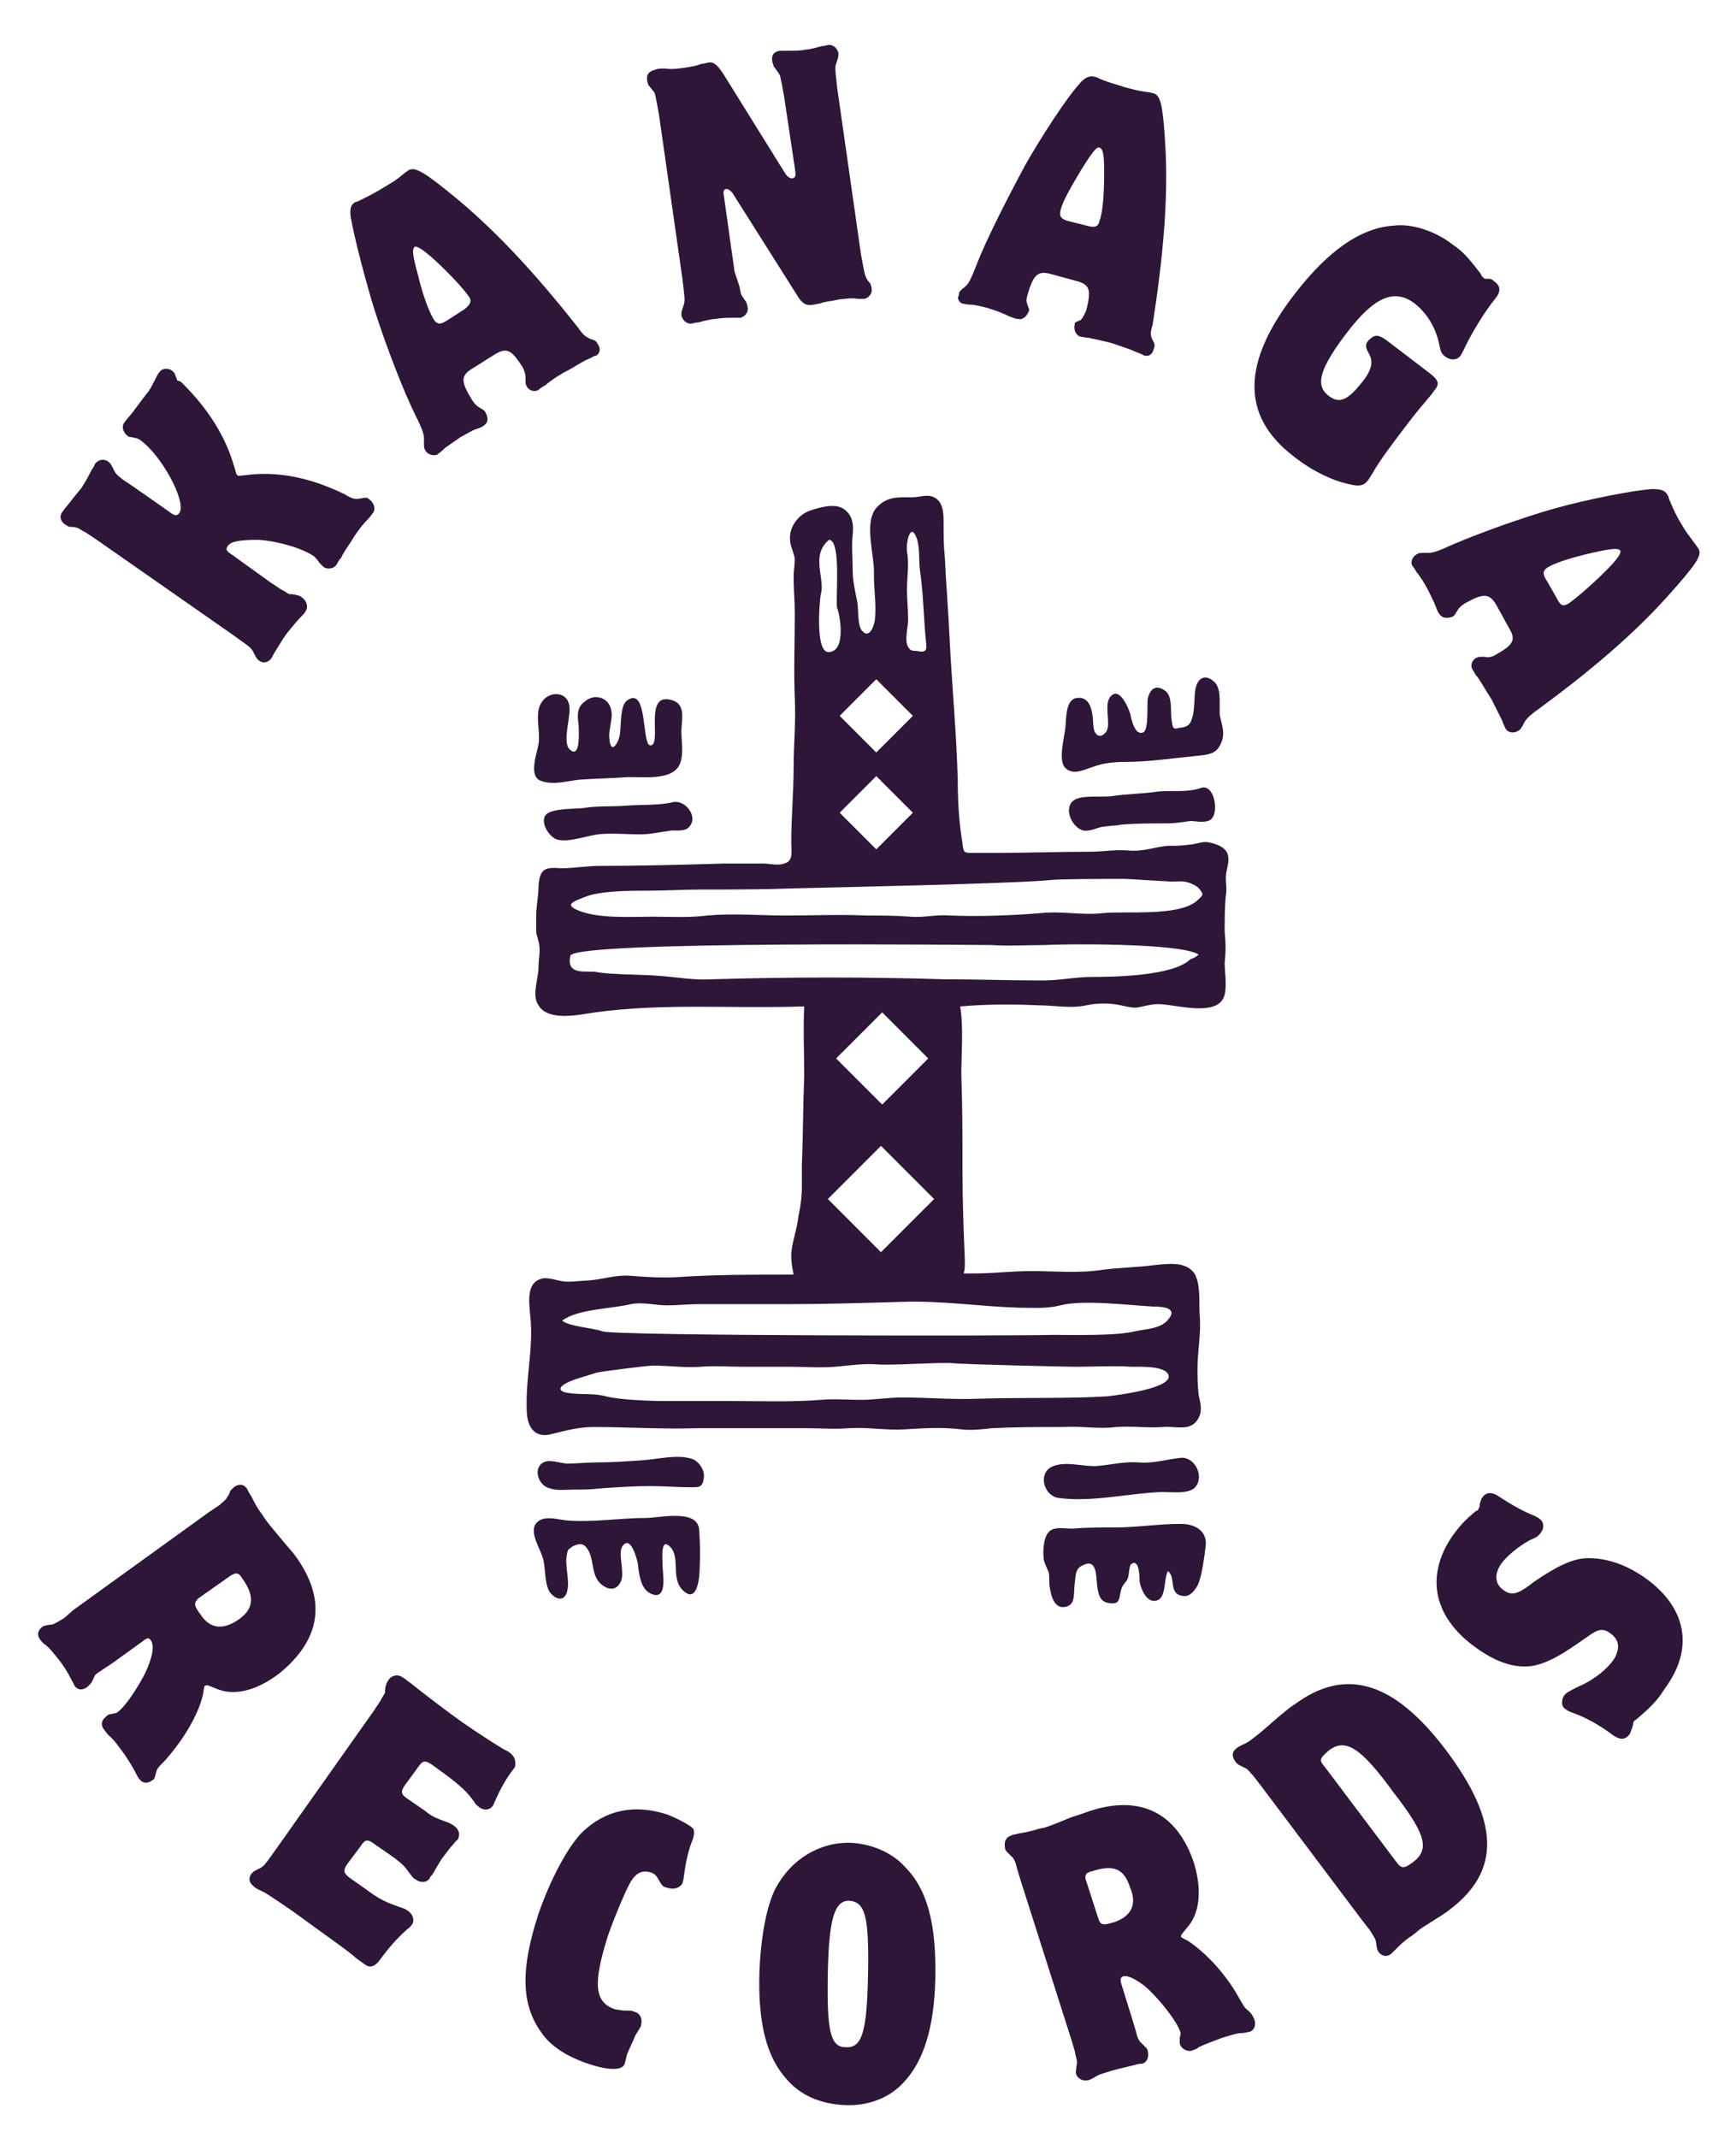 <?xml version="1.0" encoding="utf-8"?>
<!-- Generator: Adobe Illustrator 25.3.0, SVG Export Plug-In . SVG Version: 6.00 Build 0)  -->
<svg version="1.1" id="Calque_1" xmlns="http://www.w3.org/2000/svg" xmlns:xlink="http://www.w3.org/1999/xlink" x="0px" y="0px"
	 viewBox="0 0 147 181" style="enable-background:new 0 0 147 181;" xml:space="preserve">
<style type="text/css">
	.st0{fill:#2D1637;}
</style>
<g>
	<path class="st0" d="M88.4,132.1c0.1,0.4,0.3,0.7,0.4,1c0.1,0.4,0,0.9,0.1,1.3c0.1,0.7,0.4,1.9,1.4,1.6c0.8-0.2,0.6-1.2,0.7-1.9
		c0.1-0.7,0-1.3,0.7-1.6c1.2-0.6,1.1,0.9,1.2,1.7c0.1,0.7,0.2,1.4,1,1.5c1.1,0.2,0.8-0.6,1.1-1.3c0.1-0.3,0.4-0.5,0.5-0.8
		c0.1-0.2,0.1-1.1,0.3-1.2c0.7-0.5,0.7,1.2,0.7,1.5c0.1,0.6,0.6,1.8,1.4,1.6c0.9-0.2,0.6-1.8,1-2.5c0.7,0.5,0,2,1.3,2.1
		c0.6,0.1,1.1-0.6,1.3-1.1c0.3-0.8,0.5-2.3,0.6-3.2c0.1-1.2-0.9-1.8-2.1-1.8c-1.9,0-3.7,0.3-5.6,0.3c-1.2,0-2.4,0-3.6,0.1
		c-0.7,0-1.6-0.2-2,0.3C88.3,130.2,88.3,131.6,88.4,132.1"/>
	<path class="st0" d="M51.6,62.5c-0.1-0.8,0.4-1.8,0.1-2.6c-0.3-0.9-1.4-1.2-2.2-0.5c-0.7,0.5-0.6,1.3-0.5,2c0,0.4,0.2,3-0.8,2
		c-0.6-0.7,0.2-2.9,0-3.7c-0.2-1.2-1.7-1.2-2.3-0.3c-0.7,0.9-0.1,2.5-0.3,3.6c-0.1,0.7-0.9,2.7,0.2,3.1c1.1,0.4,2.2,0,3.3-0.1
		c1.3-0.1,2.5-0.1,3.8-0.2c1.4-0.1,4.1,0.4,4.7-1.2c0.3-0.9,0.1-1.8,0.1-2.7c0-0.9,0.4-2.2-0.7-2.6c-2.6-0.9-0.9,3.7-1.9,3.8
		c-0.8,0.1-0.2-5.1-2-3.8c-0.6,0.4-0.5,2.1-0.6,2.8C52.4,62.9,51.7,64,51.6,62.5"/>
	<path class="st0" d="M48,134.8c0.3-1-0.2-2.2,0-3.2c0.1-0.5,0.1-0.4,0.5-0.7c0.8-0.4,1.1-0.1,1.4,0.5c0.4,0.9,0.2,2,1,2.7
		c0.7,0.6,1.4,0.5,1.7-0.3c0.3-0.8-0.3-2.3,0.1-2.9c0.7-1,1.2,1,1.3,1.4c0.1,0.8,0.2,2.2,1.1,2.6c1.5,0.7,1-1.8,1-2.4
		c0-0.5-0.2-2.5,0.7-1.5c0.8,0.9,0,2.6,1,3.6c1,1,1.3-0.3,1.4-1.1c0.1-1.3,0.1-2.7,0-4c-0.1-1.8-3.4-1-4.5-1c-2.2,0-4.6,0.4-6.8,0.2
		c-0.8-0.1-2.1-0.5-2.6,0.4c-0.4,0.8,0.5,2.1,0.7,2.9c0.2,0.8,0.1,1.9,0.5,2.7C46.9,135.3,47.7,135.7,48,134.8"/>
	<path class="st0" d="M99.2,60.9c-0.1-0.7,0.1-1.9-0.5-2.4c-0.8-0.6-1.3-0.2-1.5,0.6c-0.1,0.5,0.1,2.7-0.4,2.9
		c-0.7,0.3-1-1.1-1.1-1.6c-0.2-0.6-0.9-2.2-1.6-1.5c-0.7,0.6,0,2.3-0.4,3c-0.2,0.3-0.6,0.6-0.9,0.2c-0.3-0.3-0.2-1.2-0.3-1.6
		c-0.1-0.7-0.4-1.6-1.4-1.4c-0.9,0.2-0.8,1.8-0.9,2.6c-0.1,0.8-0.6,2.7,0,3.3c0.7,0.7,1.7,0.1,2.4-0.1c0.8-0.3,1.7-0.4,2.6-0.4
		c2,0,4-0.3,6-0.5c0.9-0.1,1.7-0.1,2.1-0.9c0.5-0.9,0.2-1.6,0-2.5c-0.1-0.8,0.2-2.3-0.5-2.9c-0.9-0.8-1.5-0.1-1.6,0.8
		c-0.1,0.7,0,2.2-0.5,2.8c-0.2,0.2-0.5,0.3-0.8,0.3C99.3,61.8,99.3,61.6,99.2,60.9"/>
	<path class="st0" d="M89.6,126.8c2.8,0.4,6-0.4,8.8-0.5c0.7,0,2.3,0.2,2.8-0.4c0.8-0.9,0-2.5-1.1-2.5c-1.2,0.1-2.4,0.5-3.6,0.4
		c-1.3-0.1-2.4,0.2-3.6,0.3c-1.1,0.1-2.8-0.5-3.9,0.1C87.9,124.8,88.4,126.6,89.6,126.8"/>
	<path class="st0" d="M101.7,66.7c-1.1,0.4-2.4,0.2-3.6,0.3c-1.3,0.2-2.7,0.2-4,0.4c-0.9,0.1-2.4-0.1-3.1,0.3
		c-1,0.6-0.3,2.3,0.7,2.6c0.6,0.1,1.1-0.2,1.6-0.3c0.6-0.1,1.2-0.1,1.7-0.2c1.3-0.1,2.5-0.1,3.8-0.1c0.7,0,1.3-0.1,2-0.2
		c0.5,0,1.2,0.2,1.7-0.1C103.3,68.8,102.8,66.3,101.7,66.7"/>
	<path class="st0" d="M48.5,126.1c0.7,0,1.5,0,2.3-0.1c1.4-0.1,2.8-0.2,4.2-0.2c1.2,0,2.4,0.1,3.6,0.1c0.6,0,0.9,0,1-0.8
		c0.1-0.6-0.4-1.4-1-1.6c-1.2-0.4-2.8,0-4,0.1c-1.4,0.1-2.8,0.2-4.2,0.2c-0.8,0-1.6,0.1-2.3,0.1c-0.5,0-1.3-0.3-1.8-0.2
		c-1.3,0.3-0.8,2.1,0.3,2.3C47.1,126.2,48,126.1,48.5,126.1"/>
	<path class="st0" d="M57,67.9c-1.2,0.3-2.7,0.2-4,0.3c-1.2,0.1-2.4,0-3.6,0.2c-0.8,0.1-2.7,0-3.2,0.6c-0.5,0.7,0.4,2,1.1,2.1
		c1,0.2,2.5-0.4,3.6-0.5c1.3-0.1,2.7,0.1,4,0c0.7-0.1,1.3-0.2,2-0.3c0.6,0,1.3,0.1,1.6-0.5C59,69,58,67.7,57,67.9"/>
	<path class="st0" d="M83,118.4c-2.2,0.1-4.4-0.1-6.6-0.1c-1.2,0-2.3,0.2-3.5,0.2c-1.1,0-2.3-0.1-3.4,0c-2.5,0.2-5,0.1-7.6,0.1
		c-1.1,0-2.3,0-3.4,0c-0.8,0-1.6,0-2.3,0c-1.1,0-3.8-0.1-4.9-0.4c-1.1-0.3-2.2-0.1-3.3-0.3c-1-0.2-0.5-0.7,0.6-1.1
		c0.9-0.3,1-0.3,1.9-0.6c0.4-0.1,4.3-0.6,4.8-0.6c1.4,0,2.6,0.2,4,0.1c1.2-0.1,2.5,0,3.7,0c1.3,0,2.7,0,4,0c1.2,0,2.5,0.1,3.7,0
		c1.2-0.1,2.4-0.3,3.6-0.2c1.2,0.1,5.4-0.2,6.4-0.1c1.1,0.1,9.5,0.3,10.4,0.3c1.1,0,3.6-0.1,4.7,0c0.6,0,2.7-0.1,3.1,0.6
		c0.7,1.2-4.3,1.8-5.1,1.9C90.9,118.4,86.2,118.3,83,118.4 M53.4,110.4c1.1-0.2,2,0.1,3.1,0.1c0.9,0,1.7-0.1,2.6-0.1
		c2.5,0,5,0,7.5,0c3.3,0,6.6-0.1,9.9-0.2c3.3-0.1,6.5,0.4,9.8,0.5c1.2,0,2.3,0.1,3.5-0.2c1.9-0.5,5.9,0,7.8,0.1c0.8,0,2.1,0.1,1.4,1
		c-0.6,0.9-2,0.9-2.9,1.1c-1.6,0.4-5.3,0.3-7,0.3c-2.8,0.1-37,0.1-38.1-0.3c-0.8-0.3-2.8-0.4-3.4-0.9
		C48.9,110.8,51.8,110.8,53.4,110.4 M70.8,89.6l3.9-3.9l3.9,3.9l-3.9,3.9L70.8,89.6z M74.6,97l4.5,4.5l-4.5,4.5l-4.5-4.5L74.6,97z
		 M60.3,82.9c-1.6,0.1-3-0.2-4.6-0.3c-1.1-0.1-4.1-0.1-5.1-0.3c-0.8-0.2-2.7,0.4-2.3-1.4C48.7,79.6,83.5,80,84,80
		c1.4,0.1,2.9,0,4.4,0c1.6-0.1,11.5-0.2,13.1,0.8c-0.2,0.2-0.4,0.3-0.7,0.4c-1.4,1.4-6.3,1.5-8.3,1.5c-1.4,0-2.8,0.3-4.2,0.3
		c-2.8,0-5.5-0.1-8.3-0.1C73.6,82.7,66.9,82.7,60.3,82.9 M49.6,75.9c1.3-0.5,3.8-0.5,5.2-0.5c1.6,0,3.1-0.1,4.7-0.1
		c2.6,0,5.2,0,7.8-0.1c4.1-0.1,18.6-0.4,21.6-0.7c0.8-0.1,5.1-0.1,6.3-0.1c0.5,0,3.1,0.2,3.6,0.2c0.6,0.1,1.2-0.1,1.8,0.1
		c0.3,0.1,0.8,0.3,1,0.6c0.4,0.5,0.2,0.5-0.3,1c-1.6,1.3-6.1,0.8-7.9,1c-1.8,0.2-3.5-0.2-5.3,0c-2.5,0.2-5.1,0.3-7.7,0.2
		c-1.1-0.1-2.2,0.2-3.3,0.1c-1.3-0.1-2.5-0.1-3.7-0.1c-2.3-0.1-4.6,0-6.9,0c-2.2,0-4.4-0.2-6.6,0c-1.6,0.2-3.1,0.1-4.7,0.1
		c-1.8,0-4.7,0.2-6.4-0.6C47.7,76.5,48.9,76.2,49.6,75.9 M70.2,45.7c1.1,0,0.5,5.4,0.7,5.8c0.2,0.5,0.8,3.6-0.7,3.7
		c-1.2,0.1-0.8-4.3-0.7-4.9C69.9,49,68.6,47,70.2,45.7 M77.3,68.8l-3.1,3.1l-3.1-3.1l3.1-3.1L77.3,68.8z M74.2,57.5l3.1,3.1
		l-3.1,3.1l-3.1-3.1L74.2,57.5z M77.6,45.5c0.3,0.7,0.2,2,0.3,2.8c0.3,2,0.3,3.9,0.5,5.9c0.1,0.8,0.1,1.1-0.8,0.9
		c-0.2,0-0.5,0-0.6-0.2c-0.5-0.5-0.1-1.8-0.1-2.4c0-0.9-0.1-1.7-0.1-2.6c0-1,0.2-2.2,0-3.2C76.7,45.9,77.1,44.2,77.6,45.5
		 M94.5,120.8c1.4-0.1,2.7,0.1,4,0c1.2-0.1,2.5,0.5,3.1-1c0.2-0.6,0-1.2-0.1-1.7c-0.1-0.8-0.1-1.6-0.1-2.3c0-1.4,0.3-2.8,0.2-4.3
		c-0.1-1,0.1-2.6-0.4-3.6c-0.7-1.2-2.4-0.9-3.5-0.8c-1.5,0.2-3,0.2-4.4,0.4c-2,0.3-4,0.1-6,0.1c-1.6,0-3.2,0.2-4.8,0.2
		c-0.3,0-0.6,0-0.9,0c0.1-0.3,0.1-0.6,0.1-1.1c-0.1-2.5-0.2-5-0.2-7.5c0-2.8,0-5.5-0.1-8.3c0-1.6,0.2-4-0.1-5.7
		c2.2-0.2,4.4-0.2,6.6-0.1c1.4,0,2.7,0.3,4.1,0c0.9-0.2,2-0.2,2.9,0c0.5,0.1,0.8,0.2,1.3,0.2c0.7-0.1,1.2-0.3,1.9-0.3
		c1.4,0,5.1,1.2,5.6-0.8c0.2-0.8,0-1.9,0-2.7c0.1-0.9,0.1-1.7,0-2.6c0-1,0-2.1,0.1-3.1c0.1-0.5,0-1,0-1.5c0-0.6,0.3-1.2,0.2-1.8
		c-0.1-0.8-1.1-1.1-1.7-1.2c-0.5-0.1-1.1,0.2-1.6,0.2c-0.6,0.1-1.2,0.1-1.8,0.1c-1.2,0.1-2,0.5-3.3,0.4c-1.2-0.1-2.2,0.1-3.3,0.1
		c-2.6,0-5.3,0.1-8,0.1c-0.4,0-0.8,0-1.2,0c-0.2,0-0.5,0-0.7,0c-0.8,0-0.8,0-0.9-0.8c-0.3-1.8-0.4-3.6-0.4-5.3
		c-0.1-4-0.5-8.1-0.7-12.2c-0.1-2.3-0.3-4.5-0.4-6.8c-0.1-0.9-0.1-1.8-0.1-2.7c0-0.9,0-1.9-0.8-2.3c-0.6-0.3-1.2,0-1.9,0
		c-1.2,0-2.1-0.1-3,0.9c-1.1,1.3-0.1,4.1-0.2,5.7c0,1.2,0.2,2.4,0.1,3.6c0,0.4-0.4,1.9-1.1,1.1c-0.4-0.4-0.3-1.8-0.4-2.4
		c-0.2-1-0.4-1.8-0.4-2.8c0-1-0.1-1.9,0-2.9c0.1-0.9,0-1.8-0.9-2.3c-0.8-0.4-2.1,0-2.9,0.3c-0.9,0.4-1.6,1.4-1.5,2.4
		c0,0.5,0.3,1,0.4,1.6c0,0.5-0.1,1-0.1,1.5c0,1.1,0.1,2.1,0.1,3.2c0,2.4-0.1,4.7,0,7.1c0.1,2-0.1,3.9-0.1,5.9c0,2.1-0.2,4.2-0.2,6.3
		c0,0.8,0.2,1.6-0.6,1.8c-0.5,0.2-1.3,0-1.8,0c-1.1,0-2.1,0-3.2,0c-3.5,0.1-7.1,0.2-10.6,0.2c-1.1,0-2.2,0.2-3.3,0.2
		c-1.3-0.1-1.8,0-1.9,1.5c0,0.9-0.2,1.7-0.2,2.5c0,0.4,0,0.8,0,1.2c0,0.5,0.1,0.5,0.2,1c0.2,0.7,0,1.5,0,2.2c0,0.9-0.6,2.4,0,3.2
		c0.4,0.7,1.3,0.9,2.2,0.9c-0.1,0-0.1,0-0.2,0c-0.1,0,0.1,0,0.2,0c0.9,0,1.9-0.2,2.6-0.3c5.8-0.8,11.7-0.3,17.5-0.5
		c0.1,0,0.1,0,0.2,0C68,87,68.1,89.3,68.1,91c-0.1,2.6-0.1,5.1-0.2,7.7c0,0.6,0,1.2,0,1.7c0,0.9-0.1,1.7-0.3,2.6
		c-0.1,1.1-0.6,2.3-0.6,3.3c0,0.6,0.1,1.1,0.2,1.6c-0.2,0-0.4,0-0.6,0c-3,0-6,0-9.1,0.2c-1.3,0.1-2.8,0-4.1-0.1
		c-1.3-0.1-2.3,0.3-3.6,0.4c-0.5,0-1.1,0.1-1.7,0.1c-0.7,0-1.3-0.3-2-0.3c-1.6,0.2-1.3,2-1.2,3.2c0.3,2.6-0.4,5.2-0.3,7.9
		c0,1.4,0.6,2.5,2.1,2.1c1.2-0.3,2.3-0.6,3.6-0.6c2.9,0,5.8,0.2,8.7,0.1c1.4,0,2.7,0,4.1,0c1.7,0,3.5,0,5.2,0c1.2,0,2.3,0.1,3.6,0
		c1.6-0.1,3.2,0.2,4.7,0.1c1.6-0.1,3.2-0.2,4.8,0c0.9,0.1,1.7,0,2.6-0.1c2-0.1,4-0.1,6-0.1C91.7,120.7,93,121,94.5,120.8"/>
	<path class="st0" d="M5.5,44.4c0.2,0.1,0.3,0.2,0.4,0.2c0.2,0,0.4,0,0.7,0.1c0.2,0.1,0.3,0.2,0.7,0.4l0.9,0.6l11.6,8.1
		c1.4,1,1.4,1,1.6,1.3c0.3,0.6,0.3,0.6,0.5,0.8c0.4,0.3,0.8,0.2,1.1-0.2c0.1-0.2,0.2-0.4,0.4-0.7c0.3-0.5,0.6-1,0.9-1.4
		c0.4-0.5,0.9-1.1,1.2-1.4c0.2-0.2,0.3-0.3,0.4-0.5c0.2-0.3,0.1-0.8-0.3-1.1c-0.1-0.1-0.3-0.2-0.4-0.2c-0.3-0.1-0.5-0.1-0.7-0.1
		c-0.2-0.1-0.3-0.2-0.7-0.4l-0.9-0.6l-3.2-2.3c-0.6-0.4-0.6-0.5-0.4-0.8c0.3-0.4,1.1-0.5,2.6-0.5c1.6,0.1,3.7,0.7,4.7,1.4
		c0.2,0.2,0.2,0.2,0.5,0.6c0.1,0.1,0.2,0.2,0.3,0.3c0.3,0.2,0.8,0.2,1.1-0.2c0.1-0.2,0.2-0.4,0.4-0.6c0.2-0.5,0.7-1.1,1.1-1.8
		c0.4-0.6,0.8-1.1,1.2-1.5c0.2-0.2,0.3-0.4,0.4-0.5c0.2-0.3,0.1-0.8-0.3-1.1c-0.2-0.2-0.3-0.2-0.8-0.1c-0.5,0.1-0.7,0-1.4-0.4
		c-2.9-1.4-5.6-1.9-8.1-1.6c-0.9,0.1-0.9,0.1-0.9,0c-0.1,0-0.1-0.2-0.3-0.8c-0.7-2.4-2.1-4.7-4.3-6.9l-0.2-0.2L15,32.2
		c-0.2-0.6-0.2-0.6-0.4-0.8c-0.4-0.3-0.9-0.2-1.1,0.1c-0.1,0.1-0.2,0.3-0.3,0.5c-0.2,0.4-0.4,0.8-0.6,1.1c-0.5,0.6-1.4,1.9-1.7,2.2
		c-0.2,0.2-0.3,0.4-0.4,0.5c-0.2,0.3-0.1,0.8,0.3,1.1c0.1,0.1,0.2,0.1,0.3,0.1c0.5,0.1,0.5,0.1,0.7,0.2c1.9,1.3,4,5.3,3.4,6.2
		c-0.2,0.3-0.4,0.3-0.9-0.1l-3-2.1l-0.9-0.6c-0.5-0.4-0.6-0.5-0.7-0.7c-0.3-0.6-0.3-0.6-0.5-0.8c-0.4-0.3-0.8-0.2-1.1,0.1
		c-0.1,0.1-0.1,0.3-0.3,0.5c-0.2,0.4-0.5,1-0.9,1.6c-0.4,0.5-0.9,1.1-1.2,1.5c-0.2,0.2-0.3,0.4-0.4,0.5C5,43.7,5.1,44.1,5.5,44.4"/>
	<path class="st0" d="M35.1,20.9c0.2-0.1,0.7,0.2,1.7,1.1c1.3,1.2,2.5,2.5,2.9,3.1c0.3,0.4,0.1,0.7-0.4,1.1l-1.4,0.9
		c-0.6,0.4-0.9,0.4-1.2-0.1c-0.4-0.7-0.9-2-1.3-3.7C34.9,21.5,34.9,21.1,35.1,20.9 M31.8,26.5c0.9,2.8,2.4,6.7,3.4,8.7
		c0.6,1.2,0.7,1.6,0.7,1.9c0,0.8,0,0.8,0.1,1c0.2,0.4,0.7,0.5,1,0.4c0.1-0.1,0.3-0.2,0.6-0.5c0.2-0.2,1-0.7,1.4-1
		c0.4-0.2,1-0.6,1.4-0.7c0.3-0.1,0.5-0.2,0.6-0.3c0.3-0.2,0.4-0.6,0.1-1.1c-0.1-0.2-0.2-0.2-0.5-0.4c-0.2-0.1-0.4-0.3-0.6-0.6
		c-1-1.6-1-2.1,0-2.7l1.9-1.2c1-0.6,1.4-0.4,2.3,1c0.2,0.3,0.3,0.7,0.3,1c0,0.5,0,0.5,0.1,0.7c0.2,0.4,0.7,0.5,1,0.3
		c0.1-0.1,0.4-0.3,0.6-0.4c0.3-0.3,1.2-0.9,1.8-1.2c0.6-0.3,1.3-0.8,1.8-1c0.3-0.1,0.5-0.3,0.7-0.3c0.3-0.2,0.4-0.6,0.1-1
		c-0.1-0.2-0.2-0.3-0.6-0.4c-0.4-0.2-0.6-0.3-1-0.9c-3.7-4.7-6.9-8.1-10.1-10.8c-2.9-2.4-3.7-2.9-4.3-2.6c-0.1,0.1-0.3,0.2-0.4,0.3
		c-0.6,0.5-0.9,0.7-1.6,1.1c-0.8,0.5-1.2,0.7-2,1.1c-0.2,0.1-0.4,0.2-0.5,0.2c-0.4,0.2-0.5,0.6-0.4,1.3C30,20.1,31,24,31.8,26.5"/>
	<path class="st0" d="M55.4,7.8c0.1,0.2,0.1,0.4,0.2,0.8l0.2,1.1l2,14c0.2,1.7,0.2,1.7,0.1,2.1c-0.2,0.6-0.2,0.6-0.2,0.9
		c0.1,0.4,0.4,0.7,0.8,0.7c0.1,0,0.3-0.1,0.6-0.1c0.4-0.1,1.1-0.3,1.5-0.3c0.5-0.1,1.1-0.1,1.5-0.1c0.2,0,0.5,0,0.6,0
		c0.4-0.1,0.7-0.5,0.6-0.9c0-0.2-0.1-0.3-0.1-0.4l-0.4-0.6c-0.1-0.2-0.1-0.4-0.2-0.8L62.2,23l-0.9-6.4c-0.1-0.4,0-0.6,0.2-0.6
		c0.2,0,0.3,0.1,0.5,0.3l5.5,8.7c0.4,0.7,0.8,0.9,1.3,0.8c0.2,0,0.4-0.1,0.6-0.1c0.5-0.2,1-0.2,1.4-0.3c0.4-0.1,1.5-0.2,1.8-0.1
		c0.2,0,0.5,0,0.6,0c0.4-0.1,0.7-0.5,0.6-0.9c0-0.2-0.1-0.3-0.1-0.4c-0.1-0.1-0.3-0.3-0.4-0.6c-0.1-0.2-0.1-0.4-0.2-0.8l-0.2-1.1
		l-2-14c-0.2-1.7-0.2-1.8-0.1-2.1C71,4.8,71,4.8,71,4.5c-0.1-0.4-0.4-0.7-0.8-0.7c-0.1,0-0.4,0.1-0.6,0.1c-0.4,0.1-1,0.3-1.4,0.3
		c-0.4,0.1-1,0.1-1.5,0.1c-0.2,0-0.5,0-0.7,0c-0.5,0.1-0.7,0.4-0.6,0.9c0,0.1,0.1,0.3,0.1,0.4L65.8,6L66,6.3
		c0.1,0.2,0.1,0.4,0.2,0.8l0.2,1.1l0.9,6c0.1,0.7,0.1,0.8-0.2,0.9c-0.2,0-0.4-0.1-0.6-0.4l-5.1-8.2c-0.6-1-1-1.3-1.4-1.2
		c-0.2,0-0.3,0.1-0.6,0.1c-0.5,0.2-0.7,0.2-1.2,0.3c-0.7,0.1-1.3,0.2-1.9,0.1c-0.3,0-0.6,0-0.8,0.1C55,6,54.7,6.3,54.8,6.8
		c0,0.2,0.1,0.3,0.1,0.4C55.1,7.4,55.2,7.6,55.4,7.8"/>
	<path class="st0" d="M89.8,17.8c0.2-0.8,0.9-2,1.8-3.5c1-1.6,1.3-1.9,1.5-1.8c0.3,0.1,0.4,0.6,0.4,2c0,1.7-0.1,3.5-0.4,4.2
		c-0.1,0.5-0.4,0.6-1.1,0.4l-1.6-0.4C89.8,18.5,89.7,18.3,89.8,17.8 M81.5,25.7c0.1,0,0.4,0.1,0.8,0.1c0.2,0,1.2,0.2,1.7,0.4
		c0.4,0.1,1.1,0.4,1.5,0.6c0.3,0.1,0.5,0.2,0.7,0.2c0.4,0.1,0.7-0.2,0.9-0.6c0.1-0.2,0-0.3-0.1-0.6c-0.1-0.3-0.1-0.5,0-0.8
		c0.5-1.8,0.9-2.1,2-1.8l2.2,0.6c1.1,0.3,1.2,0.8,0.8,2.4c-0.1,0.3-0.3,0.7-0.5,0.9C91,27.3,91,27.3,91,27.5c-0.1,0.4,0.1,0.9,0.5,1
		c0.2,0,0.4,0.1,0.7,0.1c0.4,0.1,1.5,0.3,2.1,0.5c0.6,0.2,1.5,0.5,1.9,0.7c0.3,0.1,0.5,0.2,0.7,0.3c0.4,0.1,0.7-0.1,0.8-0.6
		c0.1-0.2,0.1-0.4-0.1-0.7c-0.2-0.4-0.2-0.7,0-1.3c0.9-5.8,1.3-10.5,1.1-14.7c-0.2-3.8-0.4-4.7-1-4.9c-0.1,0-0.3-0.1-0.5-0.1
		c-0.8-0.1-1.1-0.2-1.9-0.4c-0.9-0.3-1.4-0.4-2.1-0.7c-0.2-0.1-0.4-0.2-0.5-0.2c-0.4-0.1-0.8,0-1.3,0.6c-1.1,1.2-3.3,4.6-4.6,6.9
		c-1.4,2.6-3.3,6.3-4.1,8.4c-0.5,1.3-0.7,1.6-0.9,1.8c-0.6,0.5-0.6,0.5-0.6,0.8C81,25.2,81.2,25.6,81.5,25.7"/>
	<path class="st0" d="M109.5,38.6c1.5,1.2,3.3,2.1,4.8,2.4c0.8,0.2,1.2,0.1,1.5-0.3c0.1-0.1,0.2-0.3,0.4-0.6
		c0.6-1.1,1.9-2.8,3.2-4.5c0.7-0.9,0.8-1,1.8-2.2c0.1-0.1,0.2-0.3,0.3-0.4c0.4-0.5,0.3-0.8-0.3-1.3l-3.8-2.9c-0.7-0.5-1-0.5-1.5,0
		c-0.3,0.3-0.3,0.6,0,1.1c0.4,0.7,0.3,1.4-0.6,2.5c-1.2,1.5-1.9,1.8-2.8,1.1c-1.2-0.9-0.7-2.4,1.6-5.4c2.3-3,4-3.7,5.7-2.4
		c1,0.8,1.8,2,2.1,3.6c0.1,0.5,0.2,0.7,0.5,0.9c0.4,0.3,0.9,0.3,1.2,0c0.1-0.1,0.2-0.3,0.3-0.5c0.7-1.5,1.8-3.3,2.7-4.4
		c0.5-0.6,0.5-1.1-0.1-1.5c-0.2-0.2-0.3-0.2-0.5-0.2c-0.3,0-0.3,0-0.4-0.1c-0.1-0.1-0.2-0.2-0.2-0.3c-1-1.3-1.5-1.9-2.4-2.5
		c-1.4-1.1-3.4-1.8-5-1.6c-2.8,0.2-5.5,2.1-8.3,5.7C105.1,30.7,105.1,35.2,109.5,38.6"/>
	<path class="st0" d="M131.1,48c0.7-0.4,2-0.8,3.7-1.2c1.8-0.4,2.2-0.4,2.4-0.2c0.1,0.2-0.2,0.7-1.2,1.7c-1.2,1.2-2.6,2.4-3.2,2.8
		c-0.5,0.3-0.7,0.1-1-0.5l-0.8-1.4C130.6,48.6,130.6,48.3,131.1,48 M121,46.8c-0.8,0-0.8,0-1,0.1c-0.4,0.2-0.6,0.7-0.4,1
		c0.1,0.1,0.2,0.3,0.4,0.6c0.2,0.2,0.7,1,0.9,1.4c0.2,0.4,0.5,1,0.7,1.5c0.1,0.3,0.2,0.5,0.3,0.6c0.2,0.3,0.6,0.4,1.1,0.2
		c0.2-0.1,0.2-0.2,0.4-0.5c0.1-0.2,0.3-0.4,0.6-0.6c1.6-0.9,2.1-0.9,2.7,0.1l1.1,2c0.6,1,0.3,1.4-1.1,2.2c-0.3,0.2-0.7,0.3-1,0.2
		c-0.5,0-0.5,0-0.7,0.1c-0.4,0.2-0.5,0.7-0.3,1c0.1,0.1,0.2,0.4,0.4,0.6c0.3,0.4,0.8,1.3,1.2,1.9c0.3,0.6,0.7,1.4,0.9,1.8
		c0.1,0.3,0.2,0.5,0.3,0.7c0.2,0.3,0.6,0.4,1,0.2c0.2-0.1,0.3-0.2,0.5-0.6c0.2-0.4,0.4-0.6,0.9-1c4.8-3.5,8.4-6.6,11.2-9.7
		c2.5-2.8,3.1-3.6,2.7-4.2c-0.1-0.1-0.2-0.3-0.3-0.4c-0.5-0.7-0.7-0.9-1.1-1.6c-0.5-0.8-0.7-1.3-1-2c-0.1-0.2-0.1-0.4-0.2-0.5
		c-0.2-0.4-0.6-0.5-1.3-0.5c-1.6,0.1-5.6,0.9-8.1,1.6c-2.9,0.8-6.7,2.2-8.8,3.1C121.7,46.7,121.3,46.8,121,46.8"/>
	<path class="st0" d="M20.2,137.1c-1.3,0.9-2.4,0.8-3.2-0.4c-0.6-0.8-0.6-1-0.2-1.4l2.7-1.9c0.5-0.3,0.7-0.3,1,0.2
		C21.6,135.1,21.5,136.2,20.2,137.1 M25,131.7c-0.2-0.3-0.6-0.7-1-1.2c-1.5-1.8-1.5-1.8-1.8-2.3c-0.4-0.5-0.6-0.9-0.9-1.5
		c-0.2-0.3-0.3-0.5-0.4-0.7c-0.3-0.4-0.7-0.4-1.1-0.1c-0.1,0.1-0.2,0.2-0.3,0.3c-0.1,0.3-0.1,0.3-0.3,0.6c-0.1,0.2-0.3,0.3-0.6,0.6
		l-0.9,0.6l-11.5,8.3L5.4,137c-0.5,0.3-0.7,0.4-0.9,0.5c-0.7,0.1-0.7,0.1-0.9,0.2c-0.4,0.3-0.5,0.7-0.2,1.1c0.1,0.1,0.2,0.3,0.4,0.4
		c0.4,0.3,0.7,0.7,1.1,1.2c0.5,0.6,0.9,1.3,1.1,1.7c0.1,0.2,0.3,0.5,0.3,0.6c0.3,0.4,0.7,0.4,1.1,0.1c0.1-0.1,0.2-0.2,0.3-0.3
		c0.2-0.3,0.2-0.4,0.3-0.6c0.1-0.2,0.3-0.3,0.6-0.5l0.9-0.6l2.5-1.8c0.5-0.4,0.6-0.4,0.8-0.1c0.2,0.3,0.2,1-0.2,2
		c-0.4,1.2-1.9,3.5-2.6,4c-0.1,0.1-0.1,0.1-0.6,0.2c-0.2,0-0.3,0.1-0.4,0.2c-0.4,0.3-0.5,0.7-0.2,1.1c0.1,0.1,0.2,0.3,0.4,0.5
		c0.4,0.3,0.9,1,1.4,1.7c0.4,0.6,0.7,1.1,0.9,1.5c0.1,0.2,0.2,0.4,0.3,0.5c0.3,0.4,0.7,0.4,1.1,0.1c0.2-0.1,0.2-0.2,0.3-0.6
		c0.1-0.4,0.2-0.5,0.8-1.1c1.5-1.7,2.8-3.8,3.2-5.6c0.1-0.7,0.1-0.7,0.2-0.7c0.1-0.1,0.3,0,0.8,0.2c1.5,0.7,3.4,0.3,5.4-1.2
		C27.2,138.8,27.7,135.4,25,131.7"/>
	<path class="st0" d="M43.2,148.4c-0.1-0.1-0.3-0.2-0.5-0.3c-0.4-0.2-2.7-1.7-3.4-2.2c-1.3-0.9-3.9-2.9-4.5-3.4
		c-0.3-0.2-0.5-0.4-0.7-0.5c-0.4-0.3-0.9-0.2-1.2,0.2c-0.1,0.2-0.2,0.3-0.2,0.4c-0.1,0.3-0.1,0.5-0.1,0.7c-0.1,0.2-0.2,0.3-0.4,0.7
		l-0.6,0.9l-8.2,11.6c-1,1.4-1,1.4-1.3,1.6c-0.6,0.3-0.6,0.3-0.8,0.5c-0.3,0.4-0.2,0.8,0.2,1.1c0.2,0.2,0.5,0.3,0.9,0.5
		c0.5,0.3,2.3,1.5,3.5,2.4c1.5,1.1,3.8,2.7,4.3,3.2l0.7,0.5c0.4,0.3,0.8,0.2,1.2-0.3c0.8-1.1,1.5-1.9,2.4-2.7
		c0.2-0.1,0.3-0.3,0.4-0.4c0.2-0.3,0.1-0.8-0.3-1.1c-0.1-0.1-0.2-0.1-0.3-0.2c-1.7-0.6-2-0.7-3.5-1.8l-1-0.7
		c-0.7-0.5-0.8-0.7-0.4-1.3l1.2-1.6c0.3-0.5,0.6-0.5,1.1-0.1l1.3,0.9c0.6,0.4,1.2,0.9,1.4,1.2c0.6,0.8,0.6,0.8,0.8,0.9
		c0.4,0.3,0.9,0.3,1.2-0.1c0-0.1,0.1-0.2,0.2-0.3c0.2-0.3,0.6-1.1,1-1.6c0.3-0.4,0.6-0.8,0.8-1c0.1-0.1,0.2-0.3,0.3-0.3
		c0.3-0.4,0.2-0.9-0.2-1.2c-0.1-0.1-0.3-0.2-0.5-0.3c-1.1-0.4-1.4-0.5-2-1l-1.3-0.9c-0.8-0.5-0.8-0.7-0.4-1.3l1.1-1.5
		c0.4-0.6,0.6-0.6,1.2-0.2l1.1,0.8c1.2,0.9,1.9,1.5,2.5,2.4c0.1,0.2,0.3,0.3,0.4,0.4c0.4,0.3,0.9,0.2,1.1-0.1
		c0.1-0.1,0.1-0.2,0.2-0.4c0.4-0.9,0.9-1.9,1.7-2.9C43.7,149.1,43.6,148.7,43.2,148.4"/>
	<path class="st0" d="M56.5,153.6c-2.8-0.9-5.2-0.4-7.2,1.5c-1.2,1.2-2.7,4-3.7,6.9c-1.5,4.6-1.5,7.6,0.2,10c0.8,1.2,2.1,2,3.7,2.6
		c2,0.7,3.2,0.7,3.4,0.1l0.2-0.8c0.1-0.3,0.6-1.3,0.7-1.6c0.5-0.8,0.5-0.8,0.5-1c0.1-0.4-0.1-0.9-0.6-1c-0.2-0.1-0.2-0.1-0.8-0.1
		c-0.3,0-0.6-0.1-0.8-0.1c-1.8-0.6-1.9-2.2-0.6-6.3c0.6-1.7,1.5-3.8,1.9-4.5c0.5-0.8,1-1,1.7-0.8c0.3,0.1,0.5,0.3,0.6,0.5
		c0.4,0.7,0.4,0.7,0.8,0.8c0.6,0.2,1.1,0,1.3-0.4c0-0.1,0.1-0.3,0.1-0.5c0.2-1.5,0.4-2.3,0.8-3.3c0.1-0.4,0.1-0.6,0-0.8
		C58.4,154.5,57.5,154,56.5,153.6"/>
	<path class="st0" d="M73.5,167.3c-0.1,4.7-0.5,6.1-1.9,6c-1.3,0-1.6-1.4-1.5-6.4c0.1-4.6,0.6-6,1.8-6
		C73.3,161,73.6,162.3,73.5,167.3 M72.1,156c-2.7-0.1-5.1,1.4-6.4,3.8c-0.8,1.5-1.3,4.3-1.4,7.3c-0.1,4.2,0.6,7,2.3,8.9
		c1.2,1.4,2.9,2.1,4.9,2.2c2,0.1,3.8-0.6,5-1.9c1.7-1.8,2.6-4.6,2.7-8.8c0.1-4.7-0.7-7.6-2.6-9.5C75.5,156.8,73.8,156.1,72.1,156"/>
	<path class="st0" d="M94.4,162.7c-1,0.3-1.2,0.3-1.4-0.3l-1-3.1c-0.2-0.5-0.1-0.8,0.5-0.9c1.8-0.6,2.7-0.2,3.2,1.4
		C96.3,161.2,95.8,162.2,94.4,162.7 M105.7,170.2c-0.3-0.2-0.4-0.4-0.8-1.1c-1.1-2-2.8-3.8-4.3-4.8c-0.6-0.3-0.6-0.3-0.6-0.4
		c0-0.1,0.1-0.2,0.5-0.7c1.1-1.2,1.3-3.2,0.6-5.5c-1.4-4.2-4.5-5.8-8.8-4.4c-0.3,0.1-0.8,0.3-1.5,0.5c-2.2,0.9-2.2,0.9-2.8,1
		c-0.6,0.2-1.1,0.3-1.7,0.4c-0.3,0.1-0.6,0.1-0.7,0.2c-0.4,0.1-0.6,0.5-0.5,1c0,0.2,0.1,0.3,0.2,0.4c0.2,0.2,0.2,0.2,0.5,0.5
		c0.1,0.2,0.2,0.3,0.3,0.8l0.3,1l4.3,13.5l0.3,1c0.1,0.6,0.2,0.7,0.2,1c-0.1,0.7-0.1,0.7-0.1,0.9c0.1,0.4,0.5,0.7,1,0.6
		c0.1,0,0.3-0.1,0.5-0.2c0.4-0.3,0.9-0.4,1.5-0.6c0.7-0.2,1.6-0.4,2-0.5c0.3-0.1,0.5-0.1,0.6-0.1c0.4-0.1,0.6-0.5,0.5-1
		c0-0.2-0.1-0.3-0.2-0.4c-0.2-0.2-0.3-0.3-0.5-0.5c-0.1-0.2-0.2-0.3-0.3-0.8l-0.3-1l-0.9-2.9c-0.2-0.6-0.1-0.7,0.1-0.8
		c0.4-0.1,1,0.2,1.8,0.8c1,0.8,2.7,2.9,3,3.8c0.1,0.2,0.1,0.2,0,0.6c0,0.2,0,0.3,0,0.5c0.1,0.4,0.6,0.7,1,0.6
		c0.2-0.1,0.4-0.1,0.6-0.3c0.4-0.2,1.2-0.5,2-0.8c0.7-0.2,1.2-0.4,1.7-0.4c0.2,0,0.5-0.1,0.6-0.1c0.4-0.1,0.6-0.6,0.4-1.1
		C106,170.5,106,170.5,105.7,170.2"/>
	<path class="st0" d="M119.7,157.6c-0.8,0.6-1,0.6-1.4,0.1l-6.1-8.1c-0.5-0.6-0.5-0.7,0.3-1.4c1.4-1.1,2.7-0.3,5.4,3.4
		C120.7,155.2,121.1,156.5,119.7,157.6 M109.6,144.3c-0.5,0.3-0.9,0.7-1.3,1c-1.6,1.4-1.6,1.4-2,1.7c-0.4,0.3-0.6,0.5-1.1,0.7
		c-0.2,0.1-0.4,0.2-0.5,0.3c-0.4,0.3-0.4,0.7-0.1,1.1c0.1,0.2,0.2,0.2,0.3,0.3l0.6,0.3c0.2,0.1,0.3,0.3,0.6,0.6l0.7,0.9l8.5,11.3
		l0.7,0.9c0.3,0.5,0.4,0.6,0.5,0.9c0.1,0.7,0.1,0.7,0.2,0.9c0.3,0.4,0.7,0.5,1.1,0.2c0.1-0.1,0.2-0.2,0.4-0.4
		c0.3-0.3,0.8-0.8,1.3-1.1c0.3-0.2,0.6-0.5,0.9-0.7c1.9-1.2,1.9-1.2,2.3-1.5c4.4-3.3,4.3-7.5-0.3-13.6
		C118,142.3,113.9,141.1,109.6,144.3"/>
	<path class="st0" d="M139.2,133.5c-1.6-1.1-3.2-1.6-4.7-1.6c-1.3,0-2.7,0.7-4.6,2c-1.4,1.1-1.9,1.2-2.6,0.7
		c-0.7-0.5-0.8-1.3-0.2-2.2c0.5-0.7,1.5-1.5,2.4-2c0.7-0.3,0.8-0.4,1-0.7c0.3-0.4,0.2-0.9-0.1-1.1c-0.1-0.1-0.3-0.2-0.5-0.3
		c-0.8-0.3-1.9-0.9-3.1-1.7c-0.5-0.3-1-0.3-1.3,0.2c-0.1,0.1-0.1,0.3-0.2,0.5c0,0.2,0,0.3-0.1,0.4c0,0.1-0.1,0.2-0.2,0.2
		c-1,0.8-1.4,1.3-2,2.1c-2.4,3.5-1.6,7.1,2.3,9.7c1.9,1.3,3.7,1.7,5.3,1.1c1.1-0.4,1.9-0.9,3.9-2.3c0.8-0.6,1.3-0.7,1.9-0.2
		c0.7,0.5,0.8,1.2,0.3,2.1c-0.6,0.9-1.7,1.8-3.1,2.4c-0.8,0.4-1,0.5-1.2,0.8c-0.2,0.4-0.2,0.9,0.2,1.1c0.1,0.1,0.3,0.2,0.6,0.3
		c1.1,0.4,2.2,1,3.4,1.9c0.6,0.4,1,0.4,1.4-0.1c0.1-0.2,0.1-0.3,0.2-0.5c0.1-0.3,0.1-0.4,0.1-0.5c0.1-0.1,0.1-0.2,0.2-0.2
		c1.3-1.1,1.8-1.6,2.5-2.7C143.5,139.5,142.8,136,139.2,133.5"/>
</g>
</svg>
